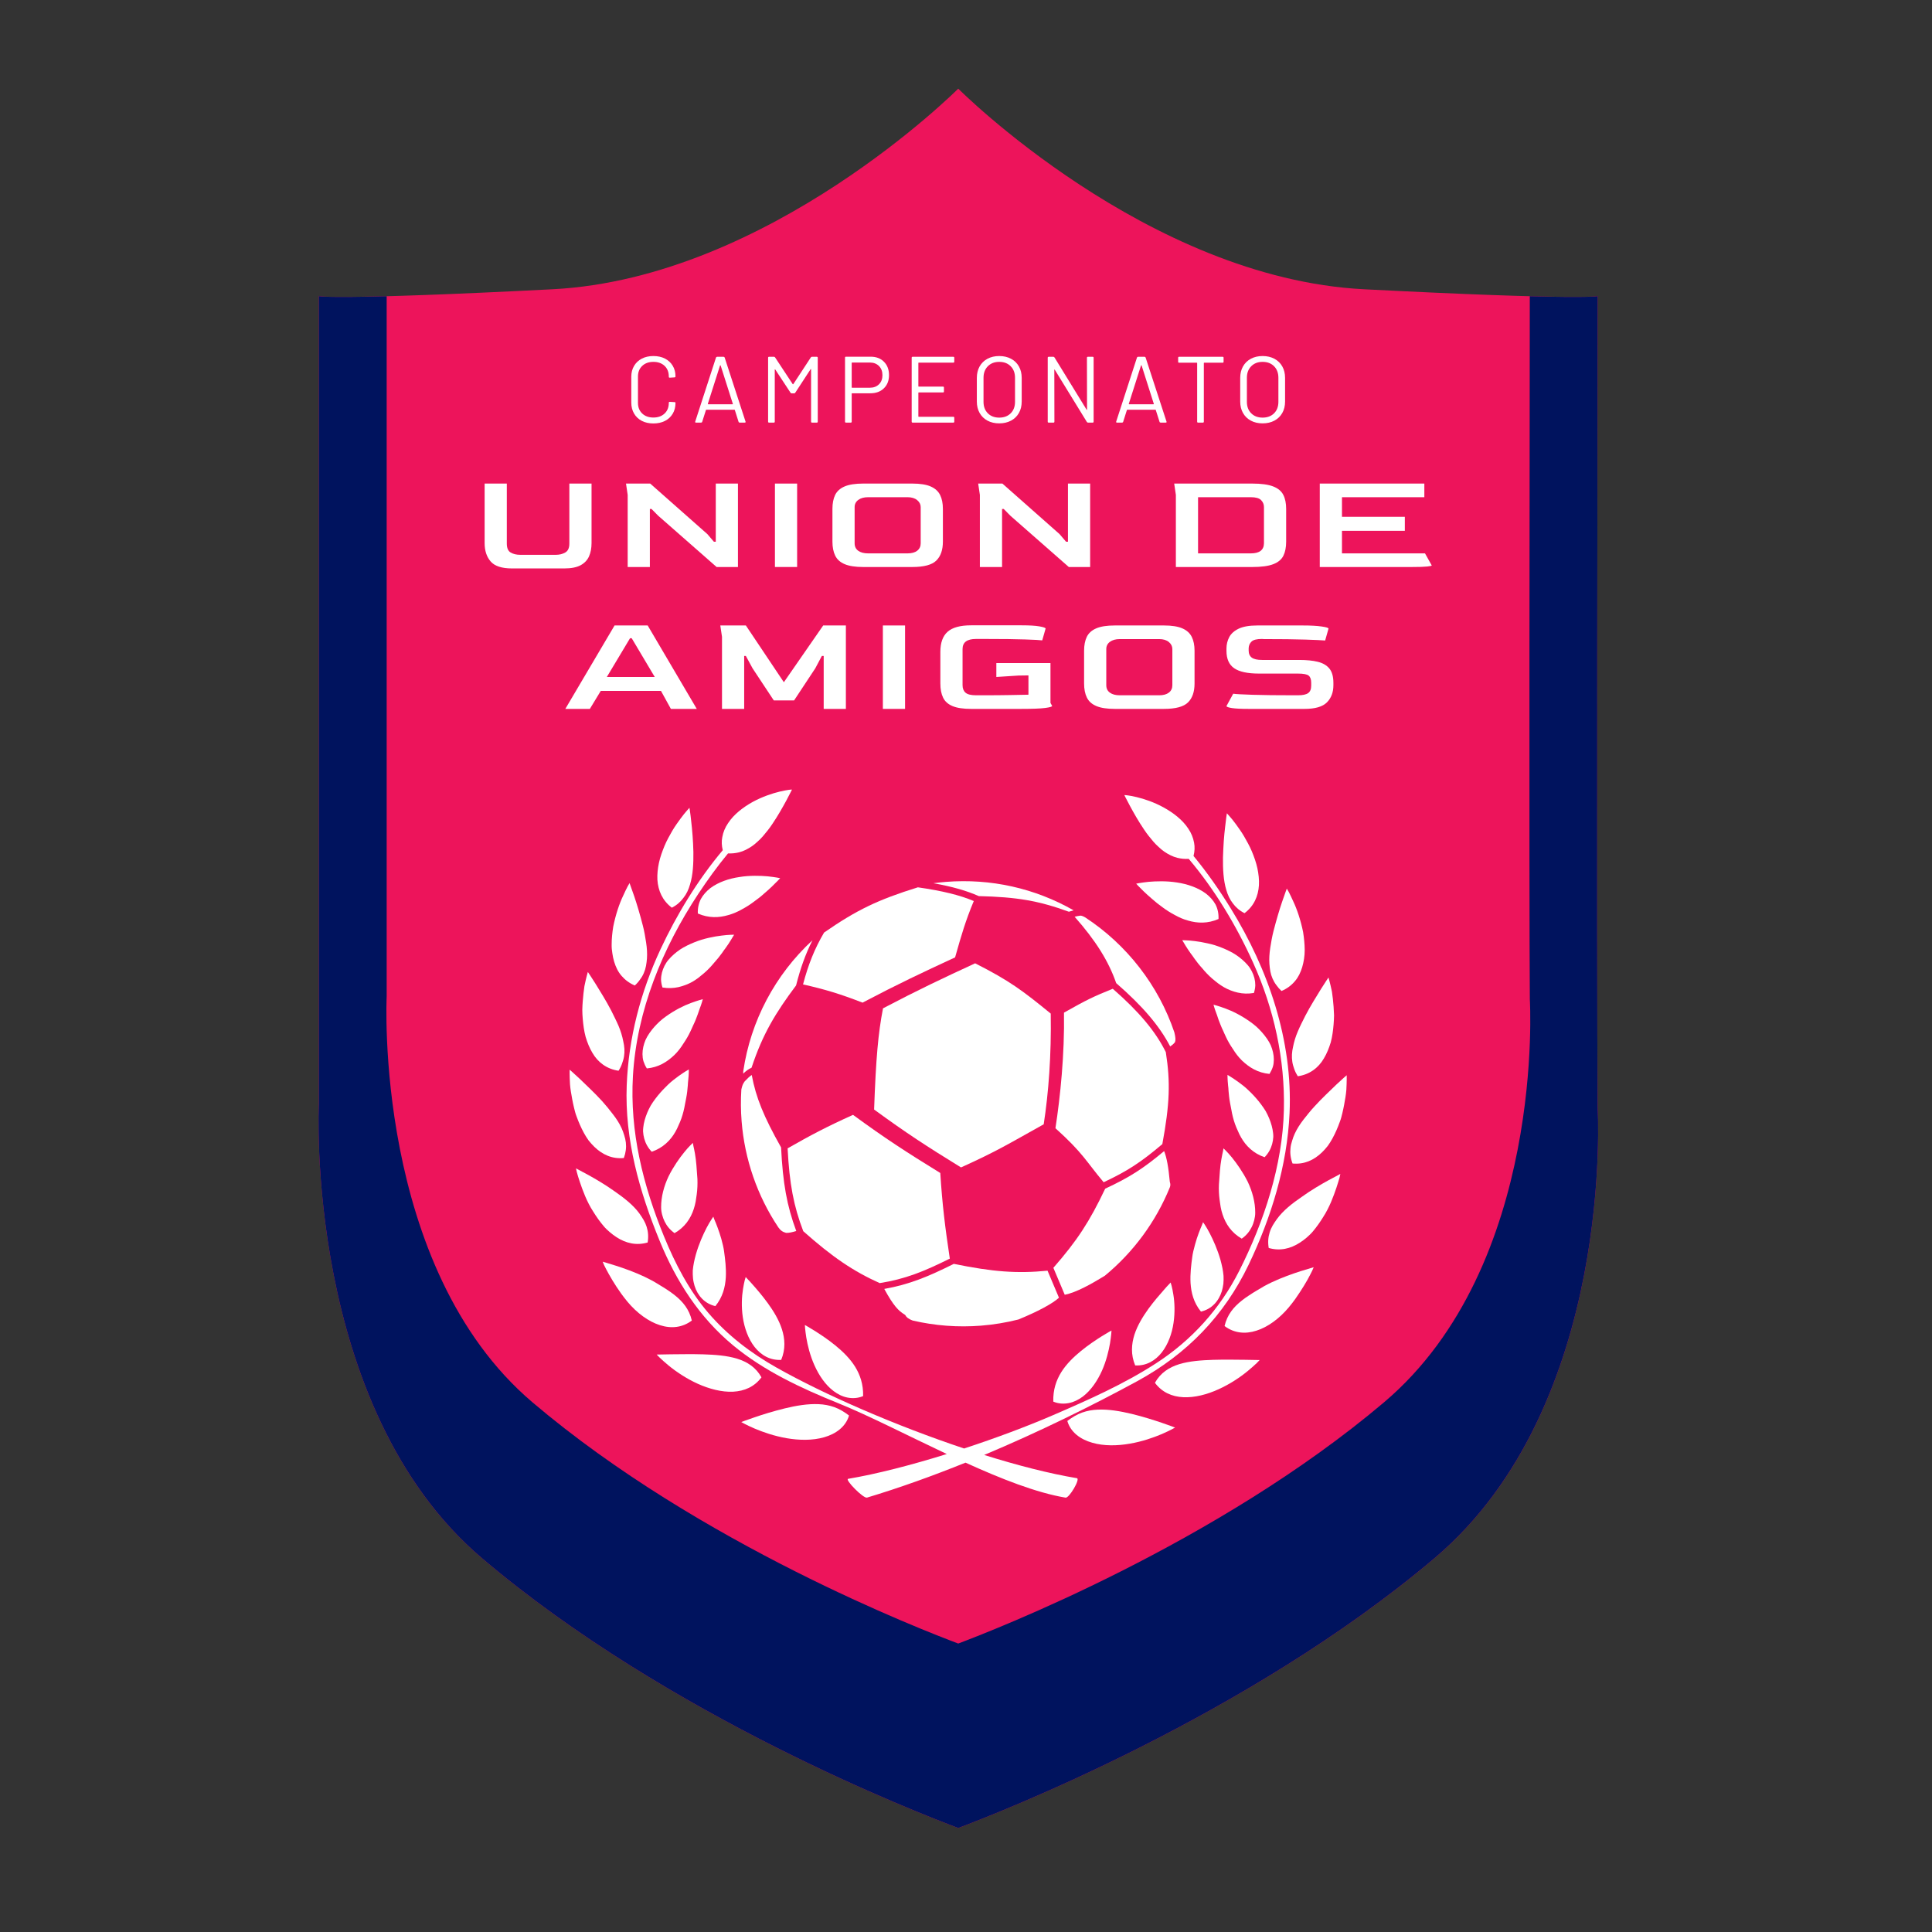 <?xml version="1.0" encoding="UTF-8" standalone="no"?><!DOCTYPE svg PUBLIC "-//W3C//DTD SVG 1.1//EN" "http://www.w3.org/Graphics/SVG/1.1/DTD/svg11.dtd"><svg width="100%" height="100%" viewBox="0 0 105 105" version="1.1" xmlns="http://www.w3.org/2000/svg" xmlns:xlink="http://www.w3.org/1999/xlink" xml:space="preserve" xmlns:serif="http://www.serif.com/" style="fill-rule:evenodd;clip-rule:evenodd;stroke-linejoin:round;stroke-miterlimit:2;"><rect x="0" y="0" width="105" height="105" fill="#333333" stroke="none"/><rect id="favicon" x="-0" y="0" width="104.167" height="104.167" style="fill:none;"/><g><path d="M17.328,16.096l0,43.908c0,0 -0.821,16.456 8.869,24.683c10.167,8.633 23.771,13.866 25.881,14.662c2.111,-0.796 15.698,-6.048 25.882,-14.662c9.858,-8.339 8.868,-24.514 8.868,-24.514c-0.056,-7.083 -0,-44.077 -0,-44.077c-0,0 -0.913,0.228 -12.699,-0.375c-11.787,-0.604 -22.051,-10.903 -22.051,-10.903c-0,-0 -10.266,10.299 -22.051,10.903c-11.787,0.603 -12.699,0.375 -12.699,0.375Z" style="fill:#ed145b;fill-rule:nonzero;"/><path d="M83.141,16.1c-0.008,5.992 -0.043,32.592 0.002,38.202c-0,0 0.885,14.459 -7.928,21.914c-9.103,7.701 -21.25,12.395 -23.137,13.107c-1.886,-0.712 -14.046,-5.39 -23.136,-13.107c-8.661,-7.354 -7.927,-22.065 -7.927,-22.065l-0,-38.051c-3.317,0.089 -3.687,-0.004 -3.687,-0.004l0,43.908c0,0 -0.821,16.456 8.869,24.683c10.167,8.633 23.771,13.866 25.881,14.662c2.111,-0.796 15.698,-6.048 25.882,-14.662c9.858,-8.339 8.868,-24.514 8.868,-24.514c-0.056,-7.083 -0,-44.077 -0,-44.077c-0,0 -0.371,0.093 -3.687,0.004Zm-31.063,-11.282l-0,-0c-0,-0 -0.095,0.094 -0.276,0.266c0.175,-0.166 0.27,-0.26 0.276,-0.266Z" style="fill:#00135e;fill-rule:nonzero;"/><g><path d="M46.143,76.93c-0.278,-0.211 -0.534,-0.36 -0.806,-0.458c-0.273,-0.095 -0.551,-0.147 -0.848,-0.159c-0.589,-0.027 -1.231,0.082 -1.845,0.232c-0.615,0.15 -1.2,0.333 -1.638,0.484c-0.434,0.146 -0.72,0.257 -0.72,0.257c0,-0 0.279,0.162 0.725,0.353c0.447,0.19 1.066,0.408 1.742,0.524c0.668,0.116 1.401,0.132 2.038,-0.051c0.633,-0.181 1.174,-0.569 1.352,-1.182" style="fill:#fff;fill-rule:nonzero;"/><path d="M44.264,74.201c0.239,0.537 0.587,1.062 1.044,1.404c0.227,0.17 0.481,0.298 0.754,0.35c0.272,0.053 0.563,0.039 0.847,-0.081c0.013,-0.642 -0.162,-1.151 -0.436,-1.596c-0.277,-0.444 -0.669,-0.827 -1.073,-1.156c-0.405,-0.33 -0.821,-0.604 -1.132,-0.8c-0.313,-0.196 -0.525,-0.311 -0.525,-0.311c0,0 0.001,0.07 0.014,0.19c0.011,0.121 0.032,0.293 0.065,0.5c0.069,0.41 0.201,0.964 0.442,1.5" style="fill:#fff;fill-rule:nonzero;"/><path d="M39.84,75.636c0.616,-0.031 1.161,-0.265 1.544,-0.781c-0.305,-0.546 -0.77,-0.841 -1.326,-1.014c-0.556,-0.17 -1.203,-0.216 -1.84,-0.236c-0.634,-0.019 -1.266,-0.004 -1.739,-0.002c-0.486,0.008 -0.79,0.014 -0.79,0.014c-0,-0 0.059,0.065 0.169,0.172c0.11,0.102 0.27,0.253 0.468,0.415c0.401,0.331 0.967,0.716 1.592,0.999c0.625,0.282 1.307,0.462 1.922,0.433" style="fill:#fff;fill-rule:nonzero;"/><path d="M41.011,73.205c0.35,0.444 0.838,0.735 1.445,0.702c0.246,-0.59 0.204,-1.156 0.037,-1.673c-0.166,-0.517 -0.463,-0.992 -0.762,-1.405c-0.301,-0.414 -0.606,-0.767 -0.832,-1.021c-0.109,-0.126 -0.204,-0.228 -0.272,-0.296c-0.062,-0.071 -0.1,-0.108 -0.1,-0.108c0,0 -0.021,0.064 -0.052,0.176c-0.029,0.115 -0.063,0.278 -0.095,0.479c-0.066,0.404 -0.095,0.955 -0.009,1.535c0.085,0.575 0.291,1.166 0.64,1.611" style="fill:#fff;fill-rule:nonzero;"/><path d="M33.473,68.789c-0.437,-0.137 -0.719,-0.218 -0.719,-0.218c-0,0 0.027,0.073 0.081,0.195c0.059,0.119 0.147,0.29 0.26,0.491c0.113,0.201 0.249,0.431 0.41,0.676c0.08,0.122 0.165,0.247 0.255,0.372l0.072,0.096l0.088,0.118c0.062,0.077 0.125,0.156 0.186,0.233c0.509,0.609 1.139,1.073 1.759,1.268c0.619,0.199 1.221,0.134 1.734,-0.251c-0.143,-0.616 -0.49,-1.034 -0.957,-1.401c-0.114,-0.092 -0.242,-0.176 -0.369,-0.263c-0.128,-0.087 -0.264,-0.17 -0.403,-0.252c-0.138,-0.088 -0.28,-0.171 -0.426,-0.254c-0.139,-0.075 -0.273,-0.141 -0.413,-0.209c-0.554,-0.26 -1.123,-0.462 -1.558,-0.601" style="fill:#fff;fill-rule:nonzero;"/><path d="M37.748,69.882c0.164,0.531 0.548,0.968 1.13,1.103c0.406,-0.496 0.535,-1.041 0.568,-1.553c0.029,-0.514 -0.037,-0.999 -0.092,-1.409c-0.019,-0.172 -0.088,-0.464 -0.152,-0.692c-0.067,-0.236 -0.139,-0.446 -0.205,-0.623c-0.065,-0.18 -0.128,-0.324 -0.171,-0.425c-0.037,-0.101 -0.059,-0.159 -0.059,-0.159c0,-0 -0.043,0.058 -0.108,0.162c-0.072,0.105 -0.155,0.253 -0.254,0.437c-0.192,0.369 -0.425,0.886 -0.586,1.456c-0.041,0.144 -0.077,0.291 -0.106,0.439c-0.028,0.137 -0.048,0.279 -0.062,0.423c-0.007,0.142 -0,0.284 0.012,0.428c0.014,0.143 0.047,0.278 0.085,0.413" style="fill:#fff;fill-rule:nonzero;"/><path d="M32.804,66.632c0.101,0.124 0.219,0.232 0.339,0.335c0.119,0.1 0.241,0.193 0.369,0.276c0.507,0.325 1.072,0.462 1.686,0.284c0.051,-0.309 0.029,-0.588 -0.052,-0.848c-0.04,-0.129 -0.096,-0.254 -0.165,-0.374c-0.066,-0.121 -0.15,-0.235 -0.228,-0.351c-0.331,-0.459 -0.84,-0.854 -1.353,-1.21c-0.498,-0.355 -1.024,-0.664 -1.424,-0.885c-0.411,-0.221 -0.67,-0.359 -0.67,-0.359c-0,0 0.011,0.079 0.046,0.211c0.035,0.133 0.091,0.319 0.167,0.544c0.153,0.445 0.365,1.044 0.719,1.589c0.17,0.276 0.361,0.547 0.566,0.788" style="fill:#fff;fill-rule:nonzero;"/><path d="M36.124,66.393c0.119,0.241 0.295,0.454 0.537,0.625c0.558,-0.318 0.878,-0.797 1.045,-1.316c0.043,-0.13 0.075,-0.264 0.101,-0.397c0.012,-0.067 0.022,-0.136 0.03,-0.201c0.01,-0.068 0.021,-0.137 0.031,-0.207c0.036,-0.274 0.045,-0.548 0.036,-0.812c-0.036,-0.526 -0.067,-1.02 -0.133,-1.381c-0.03,-0.18 -0.065,-0.327 -0.087,-0.429c-0.017,-0.105 -0.028,-0.161 -0.028,-0.161c-0,-0 -0.052,0.045 -0.137,0.133c-0.089,0.087 -0.2,0.212 -0.33,0.372c-0.261,0.32 -0.587,0.778 -0.85,1.306c-0.251,0.525 -0.411,1.117 -0.408,1.681c-0.002,0.143 0.02,0.278 0.054,0.408c0.033,0.132 0.079,0.259 0.139,0.379" style="fill:#fff;fill-rule:nonzero;"/><path d="M31.735,61.575c0.078,0.141 0.16,0.278 0.254,0.405c0.097,0.123 0.203,0.239 0.311,0.346c0.437,0.424 0.966,0.67 1.604,0.61c0.108,-0.292 0.141,-0.571 0.11,-0.84c-0.016,-0.134 -0.046,-0.267 -0.089,-0.397c-0.041,-0.132 -0.085,-0.262 -0.144,-0.389c-0.118,-0.259 -0.282,-0.511 -0.47,-0.753c-0.097,-0.122 -0.194,-0.244 -0.288,-0.365c-0.099,-0.119 -0.199,-0.237 -0.302,-0.352c-0.418,-0.459 -0.879,-0.879 -1.199,-1.194c-0.329,-0.31 -0.563,-0.51 -0.563,-0.51c0,-0 -0.008,0.318 0.02,0.798c0.017,0.238 0.066,0.516 0.121,0.814c0.027,0.148 0.06,0.301 0.098,0.457c0.037,0.155 0.075,0.313 0.136,0.468c0.112,0.309 0.245,0.616 0.401,0.902" style="fill:#fff;fill-rule:nonzero;"/><path d="M35.421,62.595c0.607,-0.209 1.014,-0.613 1.28,-1.076c0.068,-0.117 0.124,-0.236 0.175,-0.358c0.059,-0.124 0.11,-0.249 0.155,-0.375c0.089,-0.253 0.152,-0.51 0.195,-0.763c0.048,-0.248 0.1,-0.491 0.124,-0.715c0.014,-0.114 0.023,-0.222 0.031,-0.323c0.007,-0.102 0.01,-0.199 0.023,-0.286c0.039,-0.349 0.032,-0.579 0.032,-0.579c0,-0 -0.235,0.131 -0.571,0.372c-0.082,0.06 -0.172,0.128 -0.268,0.204c-0.095,0.075 -0.192,0.158 -0.283,0.245c-0.188,0.178 -0.381,0.382 -0.565,0.606c-0.091,0.112 -0.179,0.23 -0.264,0.352c-0.041,0.061 -0.082,0.124 -0.12,0.188c-0.036,0.061 -0.07,0.127 -0.101,0.191c-0.125,0.259 -0.222,0.53 -0.276,0.804c-0.022,0.135 -0.042,0.272 -0.039,0.406c0.008,0.133 0.028,0.268 0.064,0.394c0.072,0.259 0.202,0.502 0.408,0.713" style="fill:#fff;fill-rule:nonzero;"/><path d="M33.214,54.913c-0.143,-0.272 -0.295,-0.539 -0.445,-0.788c-0.153,-0.25 -0.291,-0.474 -0.407,-0.666c-0.24,-0.384 -0.414,-0.634 -0.414,-0.634c0,-0 -0.091,0.303 -0.186,0.771c-0.035,0.239 -0.069,0.517 -0.091,0.821c-0.012,0.15 -0.021,0.307 -0.024,0.466c-0,0.16 0.01,0.325 0.024,0.492c0.028,0.328 0.071,0.661 0.156,0.974c0.093,0.317 0.216,0.615 0.371,0.874c0.301,0.519 0.788,0.88 1.419,0.969c0.084,-0.129 0.145,-0.257 0.191,-0.389c0.045,-0.13 0.089,-0.262 0.107,-0.393c0.044,-0.266 0.023,-0.541 -0.042,-0.818c-0.052,-0.276 -0.138,-0.556 -0.257,-0.84c-0.12,-0.28 -0.268,-0.564 -0.402,-0.839" style="fill:#fff;fill-rule:nonzero;"/><path d="M36.647,57.341c0.192,-0.187 0.354,-0.398 0.489,-0.617c0.149,-0.218 0.282,-0.442 0.386,-0.668c0.057,-0.112 0.099,-0.223 0.151,-0.331c0.053,-0.108 0.099,-0.214 0.141,-0.317c0.086,-0.205 0.147,-0.397 0.203,-0.56c0.127,-0.325 0.179,-0.545 0.179,-0.545c0,0 -0.259,0.064 -0.647,0.209c-0.395,0.143 -0.872,0.384 -1.345,0.72c-0.115,0.084 -0.238,0.175 -0.342,0.273c-0.106,0.097 -0.208,0.199 -0.303,0.306c-0.187,0.216 -0.359,0.452 -0.473,0.701c-0.106,0.249 -0.168,0.512 -0.168,0.775c0.003,0.133 0.014,0.264 0.055,0.394c0.044,0.131 0.101,0.261 0.182,0.386c0.64,-0.06 1.1,-0.355 1.492,-0.726" style="fill:#fff;fill-rule:nonzero;"/><path d="M34.784,53.235c0.085,-0.11 0.153,-0.228 0.205,-0.35c0.055,-0.124 0.094,-0.252 0.119,-0.385c0.028,-0.133 0.038,-0.271 0.053,-0.408c0.019,-0.279 0,-0.572 -0.047,-0.875c-0.047,-0.303 -0.096,-0.603 -0.175,-0.905c-0.155,-0.604 -0.324,-1.174 -0.472,-1.607c-0.15,-0.433 -0.252,-0.711 -0.252,-0.711c-0,0 -0.042,0.066 -0.106,0.185c-0.064,0.122 -0.15,0.295 -0.246,0.511c-0.205,0.425 -0.406,1.029 -0.534,1.665c-0.053,0.325 -0.087,0.656 -0.087,0.978c-0.004,0.159 0.012,0.322 0.038,0.478c0.022,0.158 0.054,0.308 0.097,0.452c0.088,0.291 0.209,0.548 0.402,0.771c0.189,0.221 0.427,0.399 0.721,0.525c0.113,-0.102 0.208,-0.212 0.284,-0.324" style="fill:#fff;fill-rule:nonzero;"/><path d="M39.815,50.936c0.054,-0.086 0.083,-0.137 0.083,-0.137c0,-0 -0.069,-0 -0.188,0.005c-0.123,0.004 -0.289,0.017 -0.491,0.043c-0.203,0.023 -0.438,0.063 -0.696,0.121c-0.126,0.031 -0.262,0.062 -0.392,0.103c-0.129,0.041 -0.263,0.087 -0.395,0.141c-0.263,0.108 -0.537,0.234 -0.774,0.392c-0.234,0.161 -0.451,0.346 -0.628,0.555c-0.091,0.104 -0.161,0.218 -0.222,0.336c-0.057,0.116 -0.103,0.239 -0.137,0.366c-0.032,0.127 -0.049,0.257 -0.049,0.391c0.007,0.137 0.033,0.275 0.078,0.416c0.314,0.054 0.606,0.038 0.874,-0.021c0.264,-0.062 0.524,-0.161 0.753,-0.29c0.115,-0.068 0.223,-0.139 0.328,-0.218c0.053,-0.039 0.102,-0.081 0.151,-0.124c0.052,-0.039 0.103,-0.082 0.153,-0.125c0.2,-0.171 0.377,-0.36 0.535,-0.55c0.168,-0.187 0.322,-0.375 0.45,-0.556c0.032,-0.045 0.062,-0.089 0.092,-0.134c0.033,-0.042 0.061,-0.086 0.093,-0.125c0.06,-0.082 0.114,-0.161 0.162,-0.233c0.096,-0.146 0.169,-0.271 0.22,-0.356" style="fill:#fff;fill-rule:nonzero;"/><path d="M36.513,49.331c0.273,-0.138 0.475,-0.321 0.631,-0.535c0.166,-0.207 0.279,-0.453 0.356,-0.723c0.165,-0.53 0.191,-1.162 0.184,-1.771c-0.002,-0.154 -0.009,-0.309 -0.017,-0.458c-0.006,-0.147 -0.015,-0.293 -0.027,-0.433c-0.02,-0.283 -0.048,-0.544 -0.074,-0.771c-0.045,-0.444 -0.095,-0.738 -0.095,-0.738c0,0 -0.051,0.058 -0.14,0.155c-0.087,0.102 -0.211,0.246 -0.346,0.434c-0.136,0.188 -0.297,0.405 -0.446,0.658c-0.145,0.253 -0.3,0.526 -0.424,0.823c-0.122,0.297 -0.234,0.603 -0.302,0.916c-0.067,0.313 -0.099,0.625 -0.085,0.922c0.039,0.601 0.276,1.136 0.785,1.521" style="fill:#fff;fill-rule:nonzero;"/><path d="M40.968,49.009c0.206,-0.149 0.402,-0.3 0.568,-0.453c0.172,-0.147 0.329,-0.286 0.453,-0.411c0.124,-0.125 0.232,-0.226 0.303,-0.302c0.071,-0.071 0.109,-0.116 0.109,-0.116c0,0 -0.265,-0.058 -0.678,-0.1c-0.206,-0.02 -0.444,-0.031 -0.707,-0.029c-0.262,0.002 -0.546,0.019 -0.827,0.066c-0.569,0.082 -1.142,0.276 -1.581,0.601c-0.213,0.168 -0.392,0.365 -0.517,0.593c-0.118,0.231 -0.179,0.498 -0.165,0.79c0.59,0.257 1.147,0.234 1.655,0.085c0.26,-0.072 0.504,-0.178 0.731,-0.307c0.232,-0.123 0.456,-0.265 0.656,-0.417" style="fill:#fff;fill-rule:nonzero;"/><path d="M39.835,73.111c1.676,1.391 3.721,2.344 5.727,3.152c1.643,0.665 3.749,1.749 5.894,2.76c-1.928,0.601 -3.831,1.091 -5.361,1.348c-0.2,0.031 0.829,1.081 1.024,1.021c1.775,-0.534 3.577,-1.183 5.354,-1.9c1.942,0.883 3.859,1.638 5.438,1.902c0.198,0.034 0.815,-1.023 0.617,-1.057c-1.495,-0.25 -3.232,-0.696 -5.041,-1.263c2.978,-1.25 5.847,-2.665 8.328,-4.015c2.691,-1.468 4.713,-3.55 6.042,-6.317c1.232,-2.564 2.099,-5.397 2.228,-8.244c0.176,-3.942 -1.147,-7.81 -3.201,-11.134c-0.6,-0.972 -1.274,-1.942 -2.018,-2.844c0.064,-0.251 0.074,-0.494 0.03,-0.721c-0.05,-0.273 -0.156,-0.533 -0.318,-0.769c-0.312,-0.476 -0.818,-0.861 -1.337,-1.147c-0.52,-0.287 -1.061,-0.466 -1.467,-0.562c-0.204,-0.05 -0.372,-0.079 -0.488,-0.094c-0.058,-0.007 -0.104,-0.012 -0.134,-0.014c-0.027,-0.003 -0.043,-0.003 -0.043,-0.003c0,-0 0.005,0.015 0.016,0.041c0.015,0.028 0.033,0.069 0.06,0.119c0.053,0.105 0.129,0.253 0.226,0.431c0.193,0.358 0.455,0.825 0.766,1.283c0.153,0.231 0.328,0.45 0.508,0.659c0.089,0.103 0.187,0.201 0.287,0.29c0.098,0.092 0.198,0.178 0.307,0.253c0.218,0.147 0.447,0.269 0.705,0.334c0.194,0.048 0.4,0.071 0.621,0.057c1.431,1.692 2.604,3.659 3.495,5.632c1.136,2.514 1.741,5.253 1.676,8.014c-0.069,3.008 -1.074,6.064 -2.422,8.736c-1.052,2.081 -2.581,3.776 -4.537,5.042c-1.749,1.131 -3.667,1.979 -5.574,2.805c-1.43,0.618 -3.126,1.252 -4.846,1.817c-3.684,-1.231 -7.533,-2.895 -10.202,-4.402c-1.395,-0.787 -2.656,-1.751 -3.701,-2.969c-1.044,-1.218 -1.796,-2.662 -2.4,-4.139c-1.146,-2.799 -1.873,-5.698 -1.695,-8.74c0.207,-3.546 1.601,-6.937 3.543,-9.88c0.498,-0.753 1.038,-1.505 1.625,-2.212c0.211,0.01 0.41,-0.012 0.6,-0.059c0.257,-0.065 0.484,-0.187 0.704,-0.335c0.106,-0.076 0.21,-0.159 0.307,-0.252c0.101,-0.089 0.197,-0.187 0.287,-0.29c0.182,-0.21 0.353,-0.428 0.508,-0.659c0.31,-0.458 0.573,-0.929 0.765,-1.283c0.095,-0.178 0.174,-0.328 0.225,-0.434c0.027,-0.051 0.047,-0.091 0.061,-0.118c0.01,-0.026 0.016,-0.039 0.016,-0.039l-0.042,-0c-0.031,0.002 -0.076,0.008 -0.134,0.015c-0.117,0.018 -0.287,0.047 -0.487,0.095c-0.405,0.097 -0.947,0.277 -1.469,0.561c-0.518,0.288 -1.023,0.672 -1.335,1.149c-0.162,0.236 -0.271,0.495 -0.318,0.766c-0.046,0.225 -0.036,0.465 0.026,0.709c-1.371,1.63 -2.503,3.503 -3.382,5.381c-1.084,2.321 -1.739,4.833 -1.838,7.397c-0.113,2.945 0.688,5.768 1.796,8.468c0.888,2.174 2.159,4.149 3.978,5.658" style="fill:#fff;fill-rule:nonzero;"/><path d="M61.399,78.461c0.673,-0.114 1.292,-0.332 1.741,-0.522c0.444,-0.193 0.723,-0.353 0.723,-0.353c-0,-0 -0.284,-0.113 -0.72,-0.259c-0.437,-0.149 -1.021,-0.334 -1.637,-0.485c-0.615,-0.147 -1.257,-0.259 -1.846,-0.231c-0.296,0.012 -0.576,0.063 -0.848,0.159c-0.273,0.098 -0.527,0.247 -0.805,0.456c0.178,0.617 0.718,1.005 1.352,1.183c0.637,0.186 1.368,0.17 2.04,0.052" style="fill:#fff;fill-rule:nonzero;"/><path d="M58.09,76.253c0.272,-0.052 0.523,-0.18 0.753,-0.348c0.455,-0.344 0.803,-0.869 1.044,-1.405c0.24,-0.537 0.369,-1.089 0.441,-1.502c0.033,-0.206 0.053,-0.378 0.065,-0.498c0.011,-0.118 0.015,-0.189 0.015,-0.189c-0,0 -0.213,0.114 -0.525,0.309c-0.313,0.197 -0.727,0.47 -1.133,0.802c-0.403,0.328 -0.797,0.712 -1.074,1.154c-0.274,0.446 -0.449,0.954 -0.432,1.598c0.28,0.12 0.573,0.133 0.846,0.079" style="fill:#fff;fill-rule:nonzero;"/><path d="M65.932,73.904c-0.637,0.021 -1.287,0.066 -1.841,0.235c-0.555,0.173 -1.02,0.47 -1.323,1.014c0.38,0.514 0.926,0.754 1.542,0.782c0.616,0.031 1.298,-0.149 1.921,-0.434c0.626,-0.283 1.191,-0.666 1.591,-0.998c0.2,-0.162 0.36,-0.313 0.471,-0.415c0.109,-0.108 0.167,-0.172 0.167,-0.172c-0,0 -0.304,-0.004 -0.788,-0.014c-0.475,-0.003 -1.105,-0.017 -1.74,0.002" style="fill:#fff;fill-rule:nonzero;"/><path d="M61.695,74.208c0.604,0.032 1.094,-0.261 1.444,-0.704c0.347,-0.444 0.558,-1.035 0.64,-1.611c0.086,-0.579 0.058,-1.132 -0.01,-1.535c-0.03,-0.2 -0.066,-0.363 -0.096,-0.479c-0.03,-0.114 -0.052,-0.176 -0.052,-0.176c-0,-0 -0.037,0.037 -0.1,0.107c-0.068,0.069 -0.162,0.17 -0.27,0.299c-0.225,0.253 -0.53,0.604 -0.833,1.017c-0.298,0.415 -0.594,0.889 -0.763,1.406c-0.164,0.521 -0.208,1.084 0.04,1.676" style="fill:#fff;fill-rule:nonzero;"/><path d="M70.044,71.05c0.064,-0.077 0.126,-0.154 0.187,-0.233l0.088,-0.118l0.071,-0.095c0.09,-0.126 0.174,-0.251 0.253,-0.373c0.161,-0.241 0.298,-0.474 0.413,-0.674c0.111,-0.203 0.198,-0.372 0.257,-0.492c0.056,-0.121 0.082,-0.194 0.082,-0.194c0,-0 -0.281,0.083 -0.72,0.218c-0.432,0.139 -1.002,0.34 -1.555,0.599c-0.141,0.067 -0.278,0.136 -0.414,0.211c-0.146,0.083 -0.289,0.166 -0.425,0.251c-0.139,0.085 -0.276,0.166 -0.404,0.255c-0.128,0.085 -0.256,0.17 -0.369,0.263c-0.467,0.365 -0.813,0.783 -0.956,1.4c0.512,0.383 1.115,0.451 1.734,0.25c0.617,-0.193 1.249,-0.659 1.758,-1.268" style="fill:#fff;fill-rule:nonzero;"/><path d="M66.332,68.479c-0.162,-0.572 -0.396,-1.088 -0.588,-1.457c-0.098,-0.186 -0.183,-0.333 -0.252,-0.437c-0.068,-0.104 -0.108,-0.162 -0.108,-0.162c-0,0 -0.023,0.058 -0.06,0.158c-0.044,0.101 -0.105,0.246 -0.172,0.425c-0.066,0.178 -0.139,0.389 -0.202,0.623c-0.065,0.228 -0.136,0.521 -0.154,0.694c-0.055,0.406 -0.12,0.894 -0.092,1.408c0.033,0.512 0.161,1.057 0.565,1.552c0.585,-0.135 0.966,-0.57 1.133,-1.103c0.038,-0.134 0.071,-0.271 0.086,-0.412c0.012,-0.143 0.016,-0.286 0.008,-0.429c-0.012,-0.143 -0.033,-0.284 -0.06,-0.423c-0.03,-0.147 -0.065,-0.294 -0.104,-0.437" style="fill:#fff;fill-rule:nonzero;"/><path d="M72.799,64.011c0.032,-0.133 0.045,-0.21 0.045,-0.21c0,-0 -0.259,0.137 -0.669,0.358c-0.401,0.221 -0.926,0.527 -1.423,0.886c-0.516,0.35 -1.024,0.75 -1.354,1.208c-0.08,0.116 -0.163,0.23 -0.231,0.35c-0.068,0.12 -0.124,0.245 -0.163,0.375c-0.082,0.259 -0.104,0.54 -0.052,0.846c0.612,0.179 1.179,0.042 1.686,-0.284c0.128,-0.08 0.25,-0.174 0.371,-0.275c0.117,-0.102 0.236,-0.211 0.338,-0.332c0.206,-0.244 0.396,-0.514 0.565,-0.789c0.354,-0.546 0.566,-1.146 0.719,-1.591c0.074,-0.223 0.131,-0.412 0.168,-0.542" style="fill:#fff;fill-rule:nonzero;"/><path d="M67.486,67.318c0.244,-0.17 0.421,-0.385 0.54,-0.628c0.061,-0.12 0.104,-0.246 0.139,-0.377c0.032,-0.131 0.056,-0.265 0.054,-0.407c0.004,-0.563 -0.158,-1.156 -0.408,-1.682c-0.266,-0.53 -0.591,-0.985 -0.849,-1.306c-0.132,-0.159 -0.242,-0.284 -0.33,-0.371c-0.085,-0.087 -0.137,-0.136 -0.137,-0.136c-0,0 -0.012,0.059 -0.029,0.161c-0.023,0.103 -0.057,0.251 -0.087,0.432c-0.068,0.36 -0.098,0.853 -0.133,1.379c-0.011,0.264 0,0.538 0.036,0.813c0.01,0.069 0.02,0.138 0.029,0.207c0.009,0.066 0.02,0.133 0.031,0.201c0.025,0.135 0.058,0.268 0.101,0.396c0.169,0.519 0.486,0.999 1.043,1.318" style="fill:#fff;fill-rule:nonzero;"/><path d="M71.432,60.14c-0.106,0.113 -0.206,0.231 -0.304,0.351c-0.095,0.12 -0.193,0.242 -0.291,0.364c-0.187,0.244 -0.35,0.496 -0.468,0.753c-0.061,0.126 -0.105,0.259 -0.144,0.389c-0.045,0.132 -0.076,0.264 -0.089,0.399c-0.03,0.269 -0,0.546 0.111,0.838c0.634,0.06 1.165,-0.184 1.603,-0.609c0.108,-0.106 0.213,-0.222 0.311,-0.348c0.094,-0.126 0.174,-0.261 0.254,-0.404c0.156,-0.284 0.289,-0.591 0.4,-0.902c0.061,-0.155 0.1,-0.312 0.138,-0.47c0.037,-0.154 0.069,-0.307 0.097,-0.456c0.055,-0.296 0.103,-0.573 0.121,-0.813c0.028,-0.478 0.019,-0.795 0.019,-0.795c0,0 -0.234,0.197 -0.563,0.509c-0.318,0.313 -0.78,0.734 -1.195,1.194" style="fill:#fff;fill-rule:nonzero;"/><path d="M69.137,62.182c0.035,-0.128 0.057,-0.261 0.064,-0.394c0.003,-0.136 -0.016,-0.271 -0.041,-0.408c-0.052,-0.272 -0.149,-0.545 -0.275,-0.804c-0.031,-0.064 -0.066,-0.128 -0.099,-0.191c-0.038,-0.064 -0.079,-0.126 -0.121,-0.186c-0.083,-0.122 -0.174,-0.242 -0.264,-0.354c-0.183,-0.224 -0.376,-0.428 -0.565,-0.604c-0.09,-0.089 -0.188,-0.172 -0.284,-0.247c-0.094,-0.074 -0.185,-0.142 -0.267,-0.202c-0.338,-0.241 -0.573,-0.374 -0.573,-0.374c-0,-0 -0.004,0.231 0.032,0.581c0.016,0.087 0.018,0.184 0.024,0.284c0.008,0.103 0.018,0.209 0.032,0.323c0.025,0.224 0.076,0.467 0.124,0.717c0.043,0.251 0.105,0.509 0.195,0.763c0.045,0.124 0.096,0.25 0.155,0.373c0.051,0.124 0.108,0.243 0.176,0.358c0.265,0.465 0.67,0.867 1.277,1.076c0.208,-0.213 0.339,-0.454 0.41,-0.711" style="fill:#fff;fill-rule:nonzero;"/><path d="M70.275,56.892c-0.065,0.278 -0.082,0.549 -0.04,0.815c0.018,0.134 0.06,0.264 0.106,0.396c0.045,0.13 0.109,0.26 0.191,0.389c0.632,-0.091 1.12,-0.45 1.42,-0.972c0.156,-0.258 0.276,-0.556 0.372,-0.871c0.084,-0.315 0.127,-0.646 0.154,-0.976c0.013,-0.165 0.023,-0.331 0.025,-0.493c-0.005,-0.159 -0.014,-0.315 -0.025,-0.465c-0.022,-0.302 -0.055,-0.583 -0.09,-0.82c-0.097,-0.468 -0.187,-0.77 -0.187,-0.77c0,0 -0.172,0.248 -0.413,0.634c-0.118,0.19 -0.256,0.416 -0.407,0.666c-0.15,0.249 -0.302,0.514 -0.444,0.788c-0.135,0.272 -0.284,0.557 -0.401,0.838c-0.122,0.283 -0.207,0.563 -0.261,0.841" style="fill:#fff;fill-rule:nonzero;"/><path d="M69.064,56.811c-0.113,-0.249 -0.285,-0.484 -0.474,-0.701c-0.095,-0.108 -0.197,-0.21 -0.301,-0.307c-0.106,-0.098 -0.228,-0.186 -0.343,-0.271c-0.474,-0.336 -0.949,-0.577 -1.347,-0.721c-0.384,-0.144 -0.648,-0.208 -0.648,-0.208c0,0 0.056,0.22 0.182,0.541c0.054,0.166 0.117,0.359 0.204,0.562c0.04,0.103 0.088,0.209 0.14,0.317c0.051,0.108 0.094,0.222 0.151,0.333c0.103,0.224 0.236,0.45 0.387,0.668c0.134,0.219 0.296,0.429 0.487,0.617c0.393,0.371 0.853,0.664 1.493,0.724c0.077,-0.125 0.138,-0.253 0.181,-0.384c0.043,-0.132 0.051,-0.263 0.055,-0.393c0,-0.264 -0.062,-0.527 -0.167,-0.777" style="fill:#fff;fill-rule:nonzero;"/><path d="M69.935,48.294c0,0 -0.104,0.276 -0.253,0.711c-0.149,0.433 -0.316,1.001 -0.472,1.606c-0.077,0.302 -0.127,0.602 -0.175,0.905c-0.045,0.303 -0.067,0.598 -0.045,0.874c0.014,0.138 0.024,0.277 0.051,0.409c0.027,0.134 0.065,0.262 0.119,0.384c0.053,0.122 0.12,0.24 0.204,0.351c0.078,0.113 0.173,0.221 0.283,0.324c0.297,-0.125 0.535,-0.304 0.723,-0.526c0.193,-0.221 0.313,-0.479 0.402,-0.769c0.044,-0.145 0.076,-0.296 0.1,-0.452c0.022,-0.157 0.038,-0.319 0.036,-0.478c-0.002,-0.322 -0.036,-0.655 -0.087,-0.978c-0.128,-0.637 -0.333,-1.244 -0.534,-1.665c-0.096,-0.215 -0.183,-0.391 -0.245,-0.513c-0.066,-0.118 -0.107,-0.183 -0.107,-0.183" style="fill:#fff;fill-rule:nonzero;"/><path d="M68.036,52.793c-0.06,-0.118 -0.13,-0.232 -0.22,-0.335c-0.179,-0.208 -0.394,-0.395 -0.63,-0.554c-0.236,-0.16 -0.509,-0.286 -0.771,-0.393c-0.133,-0.053 -0.267,-0.101 -0.395,-0.142c-0.131,-0.041 -0.267,-0.074 -0.395,-0.101c-0.255,-0.06 -0.492,-0.097 -0.694,-0.122c-0.203,-0.025 -0.369,-0.039 -0.49,-0.042c-0.123,-0.006 -0.189,-0.006 -0.189,-0.006c0,0 0.028,0.05 0.083,0.135c0.052,0.088 0.122,0.211 0.221,0.357c0.047,0.074 0.1,0.151 0.16,0.233c0.031,0.041 0.062,0.082 0.095,0.125c0.028,0.045 0.06,0.089 0.092,0.134c0.128,0.181 0.278,0.371 0.448,0.556c0.156,0.193 0.336,0.379 0.534,0.551c0.051,0.044 0.105,0.085 0.153,0.126c0.051,0.043 0.1,0.082 0.152,0.121c0.104,0.079 0.214,0.151 0.329,0.217c0.227,0.131 0.489,0.234 0.755,0.293c0.266,0.06 0.557,0.073 0.873,0.02c0.044,-0.14 0.071,-0.279 0.076,-0.416c0,-0.134 -0.016,-0.264 -0.048,-0.391c-0.032,-0.127 -0.08,-0.248 -0.139,-0.366" style="fill:#fff;fill-rule:nonzero;"/><path d="M67.637,49.629c0.51,-0.385 0.746,-0.92 0.783,-1.52c0.016,-0.297 -0.018,-0.61 -0.084,-0.923c-0.068,-0.312 -0.177,-0.617 -0.301,-0.916c-0.125,-0.295 -0.279,-0.57 -0.426,-0.823c-0.147,-0.252 -0.31,-0.47 -0.443,-0.657c-0.135,-0.188 -0.26,-0.333 -0.349,-0.435c-0.087,-0.099 -0.139,-0.155 -0.139,-0.155c0,0 -0.048,0.298 -0.095,0.74c-0.026,0.225 -0.054,0.488 -0.074,0.769c-0.011,0.14 -0.02,0.286 -0.025,0.434c-0.008,0.15 -0.016,0.303 -0.018,0.457c-0.008,0.609 0.02,1.241 0.182,1.773c0.078,0.268 0.191,0.512 0.355,0.723c0.157,0.214 0.361,0.395 0.634,0.533" style="fill:#fff;fill-rule:nonzero;"/><path d="M65.541,48.565c-0.437,-0.325 -1.01,-0.521 -1.581,-0.605c-0.28,-0.044 -0.564,-0.062 -0.827,-0.064c-0.261,0 -0.5,0.011 -0.706,0.029c-0.414,0.044 -0.678,0.1 -0.678,0.1c0,0 0.037,0.045 0.108,0.118c0.071,0.074 0.18,0.175 0.302,0.302c0.126,0.125 0.284,0.262 0.455,0.411c0.166,0.151 0.361,0.304 0.566,0.452c0.202,0.151 0.425,0.293 0.659,0.416c0.228,0.129 0.471,0.237 0.73,0.307c0.507,0.149 1.063,0.173 1.654,-0.085c0.014,-0.292 -0.044,-0.557 -0.162,-0.79c-0.127,-0.228 -0.306,-0.425 -0.52,-0.591" style="fill:#fff;fill-rule:nonzero;"/></g><g id="football"><path d="M51.951,51.879l-0.044,0.153c-1.815,0.84 -3.055,1.422 -5.03,2.459c-1.211,-0.469 -2.003,-0.713 -3.234,-0.99c0.29,-1.102 0.637,-1.956 1.144,-2.819c1.767,-1.225 2.922,-1.782 5.098,-2.458c1.321,0.189 2.27,0.421 3.038,0.745c-0.458,1.101 -0.676,1.868 -0.972,2.91Z" style="fill:#fff;fill-rule:nonzero;"/><path d="M51.62,68.403c-1.419,0.706 -2.423,1.111 -3.81,1.331c-1.439,-0.646 -2.573,-1.417 -4.154,-2.821c-0.525,-1.375 -0.751,-2.569 -0.851,-4.503c1.264,-0.72 2.11,-1.169 3.555,-1.82c1.759,1.287 2.862,2.001 4.742,3.159c0.112,1.747 0.259,2.92 0.518,4.654Z" style="fill:#fff;fill-rule:nonzero;"/><path d="M56.723,61.103c-1.91,1.064 -2.531,1.457 -4.494,2.344c-1.872,-1.153 -2.97,-1.864 -4.723,-3.147c0.099,-2.772 0.219,-4.138 0.484,-5.499c1.964,-1.031 3.2,-1.611 5.006,-2.447c1.88,0.952 2.583,1.487 4.109,2.732c0.038,2.252 -0.118,4.317 -0.382,6.017Z" style="fill:#fff;fill-rule:nonzero;"/><path d="M63.171,62.179c-1.166,0.99 -1.908,1.473 -3.19,2.073c-0.97,-1.152 -1.097,-1.561 -2.62,-2.936c0.265,-1.711 0.501,-4.023 0.464,-6.281c1.251,-0.707 1.605,-0.874 2.652,-1.298c1.433,1.251 2.325,2.318 2.883,3.445c0.256,1.641 0.212,2.822 -0.189,4.997Z" style="fill:#fff;fill-rule:nonzero;"/><path d="M43.265,53.556c-1.096,1.466 -1.812,2.625 -2.42,4.472c-0.17,0.077 -0.301,0.174 -0.453,0.321c-0.001,-0.035 -0.001,-0.079 0.003,-0.132c0.401,-2.732 1.73,-5.239 3.761,-7.116c-0.373,0.738 -0.651,1.507 -0.891,2.455Z" style="fill:#fff;fill-rule:nonzero;"/><path d="M43.275,66.903c-0.22,0.065 -0.42,0.113 -0.554,0.1c-0.184,-0.047 -0.304,-0.132 -0.422,-0.301c-1.142,-1.71 -1.832,-3.704 -1.994,-5.766c-0.046,-0.576 -0.05,-1.157 -0.014,-1.727c0.045,-0.209 0.089,-0.316 0.186,-0.445c0.163,-0.172 0.271,-0.271 0.378,-0.341c0.228,1.225 0.651,2.26 1.595,3.937c0.096,1.951 0.316,3.171 0.825,4.543Z" style="fill:#fff;fill-rule:nonzero;"/><path d="M55.346,71.712c-0.662,0.168 -1.346,0.28 -2.034,0.335c-1.252,0.098 -2.5,0.004 -3.71,-0.279c-0.266,-0.101 -0.35,-0.203 -0.376,-0.256c-0.015,-0.03 -0.038,-0.055 -0.067,-0.072c-0.332,-0.2 -0.603,-0.48 -1.101,-1.39c1.349,-0.237 2.393,-0.669 3.779,-1.362c2.134,0.437 3.447,0.534 5.094,0.371l0.621,1.468c-0.332,0.313 -1.156,0.757 -2.206,1.185Z" style="fill:#fff;fill-rule:nonzero;"/><path d="M63.576,64.224c0.002,0.016 0.005,0.031 0.011,0.046c0.019,0.061 0.033,0.154 -0.01,0.261c-0.756,1.862 -1.978,3.523 -3.534,4.804c-0.724,0.443 -1.538,0.904 -2.176,1.033l-0.619,-1.465c1.289,-1.474 1.962,-2.501 2.817,-4.301c1.305,-0.606 2.064,-1.088 3.203,-2.043c0.143,0.366 0.234,0.863 0.308,1.665Z" style="fill:#fff;fill-rule:nonzero;"/><path d="M63.824,56.108c0.064,0.258 0.075,0.413 0.037,0.526c-0.078,0.105 -0.158,0.166 -0.264,0.238c-0.588,-1.126 -1.503,-2.197 -2.934,-3.441c-0.413,-1.192 -1.115,-2.315 -2.259,-3.607c0.1,-0.027 0.195,-0.045 0.312,-0.061c0.029,-0.001 0.108,0.006 0.258,0.093c2.267,1.482 3.989,3.702 4.85,6.251c0,0 0,0 0,0.001Z" style="fill:#fff;fill-rule:nonzero;"/><path d="M58.092,49.551c-1.648,-0.598 -2.809,-0.799 -4.9,-0.85c-0.659,-0.294 -1.44,-0.517 -2.462,-0.699c0.228,-0.031 0.457,-0.056 0.685,-0.074c2.432,-0.191 4.826,0.343 6.933,1.546c-0.081,0.02 -0.163,0.045 -0.256,0.077Z" style="fill:#fff;fill-rule:nonzero;"/></g><g><path d="M35.51,23.014c-0.238,0 -0.448,-0.047 -0.629,-0.14c-0.18,-0.094 -0.321,-0.227 -0.421,-0.399c-0.101,-0.172 -0.151,-0.37 -0.151,-0.595l0,-1.406c0,-0.221 0.05,-0.417 0.151,-0.587c0.1,-0.171 0.241,-0.303 0.421,-0.396c0.181,-0.094 0.391,-0.141 0.629,-0.141c0.238,0 0.448,0.046 0.629,0.138c0.18,0.092 0.321,0.222 0.421,0.389c0.101,0.166 0.151,0.359 0.151,0.577c-0,0.017 -0.005,0.031 -0.015,0.041c-0.011,0.01 -0.023,0.015 -0.036,0.015l-0.261,0.016c-0.034,-0 -0.051,-0.016 -0.051,-0.046l0,-0.016c0,-0.242 -0.077,-0.435 -0.23,-0.58c-0.153,-0.145 -0.356,-0.217 -0.608,-0.217c-0.252,0 -0.455,0.073 -0.608,0.22c-0.153,0.146 -0.23,0.339 -0.23,0.577l-0,1.431c-0,0.239 0.077,0.431 0.23,0.578c0.153,0.146 0.356,0.219 0.608,0.219c0.252,0 0.455,-0.072 0.608,-0.217c0.153,-0.145 0.23,-0.338 0.23,-0.58l0,-0.01c0,-0.031 0.017,-0.046 0.051,-0.046l0.261,0.015c0.034,0 0.051,0.016 0.051,0.046c-0,0.222 -0.05,0.417 -0.151,0.585c-0.1,0.169 -0.241,0.299 -0.421,0.391c-0.181,0.092 -0.391,0.138 -0.629,0.138Z" style="fill:#fff;fill-rule:nonzero;"/><path d="M40.201,22.968c-0.03,0 -0.051,-0.013 -0.061,-0.041l-0.204,-0.644c-0.004,-0.01 -0.011,-0.015 -0.021,-0.015l-1.528,0c-0.01,0 -0.017,0.005 -0.02,0.015l-0.205,0.644c-0.01,0.028 -0.03,0.041 -0.061,0.041l-0.276,0c-0.038,0 -0.051,-0.018 -0.041,-0.056l1.129,-3.48c0.011,-0.027 0.031,-0.041 0.062,-0.041l0.347,0c0.031,0 0.051,0.014 0.062,0.041l1.134,3.48l0.005,0.02c0,0.024 -0.015,0.036 -0.046,0.036l-0.276,0Zm-1.732,-1.022c-0.004,0.007 -0.003,0.013 0.002,0.018c0.006,0.005 0.011,0.008 0.018,0.008l1.319,-0c0.007,-0 0.013,-0.003 0.018,-0.008c0.005,-0.005 0.006,-0.011 0.002,-0.018l-0.664,-2.085c-0.004,-0.007 -0.009,-0.01 -0.015,-0.01c-0.007,-0 -0.012,0.003 -0.016,0.01l-0.664,2.085Z" style="fill:#fff;fill-rule:nonzero;"/><path d="M44.065,19.427c0.017,-0.024 0.037,-0.036 0.061,-0.036l0.266,0c0.034,0 0.051,0.017 0.051,0.051l-0,3.475c-0,0.034 -0.017,0.051 -0.051,0.051l-0.261,0c-0.034,0 -0.051,-0.017 -0.051,-0.051l-0,-2.841c-0,-0.01 -0.003,-0.017 -0.01,-0.021c-0.007,-0.003 -0.012,0 -0.016,0.011l-0.833,1.277c-0.017,0.024 -0.037,0.036 -0.061,0.036l-0.133,-0c-0.024,-0 -0.044,-0.01 -0.061,-0.031l-0.833,-1.267c-0.003,-0.01 -0.009,-0.014 -0.015,-0.01c-0.007,0.003 -0.011,0.01 -0.011,0.02l0,2.826c0,0.034 -0.017,0.051 -0.051,0.051l-0.26,0c-0.034,0 -0.051,-0.017 -0.051,-0.051l-0,-3.475c-0,-0.034 0.017,-0.051 0.051,-0.051l0.265,0c0.028,0 0.048,0.01 0.062,0.031l0.96,1.456c0.004,0.004 0.009,0.005 0.016,0.005c0.007,0 0.012,-0.001 0.015,-0.005l0.951,-1.451Z" style="fill:#fff;fill-rule:nonzero;"/><path d="M47.32,19.386c0.3,-0 0.541,0.092 0.723,0.276c0.182,0.184 0.273,0.426 0.273,0.726c0,0.296 -0.092,0.534 -0.278,0.715c-0.186,0.181 -0.43,0.271 -0.733,0.271l-0.997,-0c-0.014,-0 -0.02,0.007 -0.02,0.02l-0,1.523c-0,0.034 -0.017,0.051 -0.052,0.051l-0.26,0c-0.034,0 -0.051,-0.017 -0.051,-0.051l-0,-3.48c-0,-0.034 0.017,-0.051 0.051,-0.051l1.344,-0Zm-0.041,1.686c0.201,0 0.365,-0.062 0.491,-0.186c0.126,-0.125 0.189,-0.289 0.189,-0.493c-0,-0.208 -0.063,-0.375 -0.189,-0.501c-0.126,-0.126 -0.29,-0.189 -0.491,-0.189l-0.971,-0c-0.014,-0 -0.02,0.007 -0.02,0.02l-0,1.329c-0,0.014 0.006,0.02 0.02,0.02l0.971,0Z" style="fill:#fff;fill-rule:nonzero;"/><path d="M51.863,19.657c-0,0.034 -0.017,0.051 -0.051,0.051l-1.881,-0c-0.013,-0 -0.02,0.007 -0.02,0.02l-0,1.263c-0,0.013 0.007,0.02 0.02,0.02l1.319,0c0.034,0 0.051,0.017 0.051,0.051l-0,0.215c-0,0.034 -0.017,0.051 -0.051,0.051l-1.319,-0c-0.013,-0 -0.02,0.007 -0.02,0.02l-0,1.283c-0,0.014 0.007,0.02 0.02,0.02l1.881,0c0.034,0 0.051,0.017 0.051,0.052l-0,0.214c-0,0.034 -0.017,0.051 -0.051,0.051l-2.213,0c-0.034,0 -0.051,-0.017 -0.051,-0.051l-0,-3.475c-0,-0.034 0.017,-0.051 0.051,-0.051l2.213,0c0.034,0 0.051,0.017 0.051,0.051l-0,0.215Z" style="fill:#fff;fill-rule:nonzero;"/><path d="M54.306,23.009c-0.242,0 -0.455,-0.049 -0.639,-0.148c-0.184,-0.099 -0.326,-0.238 -0.427,-0.417c-0.1,-0.178 -0.151,-0.385 -0.151,-0.62l0,-1.288c0,-0.235 0.051,-0.442 0.151,-0.621c0.101,-0.179 0.243,-0.318 0.427,-0.417c0.184,-0.098 0.397,-0.148 0.639,-0.148c0.241,0 0.455,0.05 0.641,0.148c0.186,0.099 0.329,0.238 0.429,0.417c0.101,0.179 0.151,0.386 0.151,0.621l-0,1.288c-0,0.235 -0.05,0.442 -0.151,0.62c-0.1,0.179 -0.243,0.318 -0.429,0.417c-0.186,0.099 -0.4,0.148 -0.641,0.148Zm-0,-0.312c0.259,0 0.466,-0.078 0.623,-0.235c0.157,-0.156 0.235,-0.364 0.235,-0.623l0,-1.308c0,-0.259 -0.078,-0.468 -0.235,-0.626c-0.157,-0.159 -0.364,-0.238 -0.623,-0.238c-0.256,0 -0.462,0.079 -0.619,0.238c-0.156,0.158 -0.235,0.367 -0.235,0.626l0,1.308c0,0.259 0.079,0.467 0.235,0.623c0.157,0.157 0.363,0.235 0.619,0.235Z" style="fill:#fff;fill-rule:nonzero;"/><path d="M59.073,19.442c0,-0.034 0.018,-0.051 0.052,-0.051l0.26,0c0.034,0 0.051,0.017 0.051,0.051l0,3.475c0,0.034 -0.017,0.051 -0.051,0.051l-0.255,0c-0.024,0 -0.045,-0.012 -0.062,-0.036l-1.742,-2.836c-0.004,-0.01 -0.009,-0.014 -0.016,-0.012c-0.006,0.001 -0.01,0.007 -0.01,0.017l0.005,2.816c0,0.034 -0.017,0.051 -0.051,0.051l-0.26,0c-0.034,0 -0.052,-0.017 -0.052,-0.051l0,-3.475c0,-0.034 0.018,-0.051 0.052,-0.051l0.255,0c0.024,0 0.044,0.012 0.061,0.036l1.743,2.836c0.003,0.01 0.009,0.015 0.015,0.013c0.007,-0.002 0.011,-0.008 0.011,-0.018l-0.006,-2.816Z" style="fill:#fff;fill-rule:nonzero;"/><path d="M63.08,22.968c-0.031,0 -0.051,-0.013 -0.061,-0.041l-0.205,-0.644c-0.003,-0.01 -0.01,-0.015 -0.02,-0.015l-1.528,0c-0.01,0 -0.017,0.005 -0.021,0.015l-0.204,0.644c-0.01,0.028 -0.031,0.041 -0.061,0.041l-0.276,0c-0.038,0 -0.051,-0.018 -0.041,-0.056l1.129,-3.48c0.01,-0.027 0.031,-0.041 0.061,-0.041l0.348,0c0.031,0 0.051,0.014 0.061,0.041l1.135,3.48l0.005,0.02c-0,0.024 -0.015,0.036 -0.046,0.036l-0.276,0Zm-1.732,-1.022c-0.004,0.007 -0.003,0.013 0.002,0.018c0.005,0.005 0.011,0.008 0.018,0.008l1.318,-0c0.007,-0 0.013,-0.003 0.018,-0.008c0.005,-0.005 0.006,-0.011 0.003,-0.018l-0.664,-2.085c-0.004,-0.007 -0.009,-0.01 -0.016,-0.01c-0.007,-0 -0.012,0.003 -0.015,0.01l-0.664,2.085Z" style="fill:#fff;fill-rule:nonzero;"/><path d="M66.448,19.391c0.034,0 0.051,0.017 0.051,0.051l-0,0.22c-0,0.034 -0.017,0.051 -0.051,0.051l-1.002,0c-0.014,0 -0.02,0.007 -0.02,0.02l-0,3.184c-0,0.034 -0.017,0.051 -0.052,0.051l-0.26,0c-0.034,0 -0.051,-0.017 -0.051,-0.051l-0,-3.184c-0,-0.013 -0.007,-0.02 -0.021,-0.02l-0.96,0c-0.035,0 -0.052,-0.017 -0.052,-0.051l0,-0.22c0,-0.034 0.017,-0.051 0.052,-0.051l2.366,0Z" style="fill:#fff;fill-rule:nonzero;"/><path d="M68.619,23.009c-0.241,0 -0.454,-0.049 -0.638,-0.148c-0.184,-0.099 -0.327,-0.238 -0.427,-0.417c-0.101,-0.178 -0.151,-0.385 -0.151,-0.62l0,-1.288c0,-0.235 0.05,-0.442 0.151,-0.621c0.1,-0.179 0.243,-0.318 0.427,-0.417c0.184,-0.098 0.397,-0.148 0.638,-0.148c0.242,0 0.456,0.05 0.642,0.148c0.185,0.099 0.329,0.238 0.429,0.417c0.101,0.179 0.151,0.386 0.151,0.621l-0,1.288c-0,0.235 -0.05,0.442 -0.151,0.62c-0.1,0.179 -0.244,0.318 -0.429,0.417c-0.186,0.099 -0.4,0.148 -0.642,0.148Zm0,-0.312c0.259,0 0.467,-0.078 0.624,-0.235c0.157,-0.156 0.235,-0.364 0.235,-0.623l-0,-1.308c-0,-0.259 -0.078,-0.468 -0.235,-0.626c-0.157,-0.159 -0.365,-0.238 -0.624,-0.238c-0.255,0 -0.461,0.079 -0.618,0.238c-0.157,0.158 -0.235,0.367 -0.235,0.626l0,1.308c0,0.259 0.078,0.467 0.235,0.623c0.157,0.157 0.363,0.235 0.618,0.235Z" style="fill:#fff;fill-rule:nonzero;"/></g><g><path d="M27.827,30.893c-0.554,-0 -0.941,-0.126 -1.16,-0.378c-0.219,-0.252 -0.329,-0.586 -0.329,-1.003l0,-3.231l1.206,0l0,3.262c0,0.242 0.07,0.404 0.21,0.486c0.14,0.082 0.314,0.124 0.521,0.124l1.937,-0c0.195,-0 0.365,-0.043 0.512,-0.128c0.146,-0.085 0.219,-0.245 0.219,-0.482l-0,-3.262l1.206,0l-0,3.231c-0,0.278 -0.046,0.52 -0.137,0.725c-0.092,0.206 -0.244,0.367 -0.457,0.482c-0.213,0.116 -0.509,0.174 -0.886,0.174l-2.842,-0Z" style="fill:#fff;fill-rule:nonzero;"/><path d="M34.113,30.816l0,-3.918l-0.091,-0.617l1.315,0l3.107,2.746l0.356,0.416l0.101,0l-0,-3.162l1.205,0l0,4.535l-1.16,-0l-3.179,-2.792l-0.357,-0.362l-0.091,-0l0,3.154l-1.206,-0Z" style="fill:#fff;fill-rule:nonzero;"/><rect x="42.116" y="26.281" width="1.206" height="4.534" style="fill:#fff;fill-rule:nonzero;"/><path d="M46.913,30.816c-0.426,-0 -0.761,-0.052 -1.005,-0.155c-0.244,-0.102 -0.416,-0.257 -0.516,-0.462c-0.101,-0.206 -0.151,-0.46 -0.151,-0.764l0,-1.781c0,-0.298 0.049,-0.549 0.146,-0.752c0.098,-0.203 0.268,-0.357 0.512,-0.463c0.243,-0.105 0.582,-0.158 1.014,-0.158l2.668,0c0.426,0 0.76,0.053 1,0.158c0.241,0.106 0.411,0.26 0.512,0.463c0.1,0.203 0.151,0.454 0.151,0.752l-0,1.781c-0,0.453 -0.119,0.796 -0.357,1.03c-0.237,0.234 -0.673,0.351 -1.306,0.351l-2.668,-0Zm0.265,-0.741l2.147,0c0.225,0 0.4,-0.048 0.525,-0.146c0.125,-0.098 0.188,-0.231 0.188,-0.401l-0,-1.967c-0,-0.149 -0.064,-0.276 -0.192,-0.381c-0.128,-0.106 -0.302,-0.158 -0.521,-0.158l-2.147,-0c-0.219,-0 -0.396,0.048 -0.53,0.146c-0.134,0.098 -0.201,0.229 -0.201,0.393l0,1.967c0,0.175 0.066,0.31 0.196,0.405c0.131,0.095 0.31,0.142 0.535,0.142Z" style="fill:#fff;fill-rule:nonzero;"/><path d="M53.254,30.816l-0,-3.918l-0.092,-0.617l1.316,0l3.106,2.746l0.356,0.416l0.101,0l-0,-3.162l1.206,0l-0,4.535l-1.16,-0l-3.18,-2.792l-0.356,-0.362l-0.091,-0l-0,3.154l-1.206,-0Z" style="fill:#fff;fill-rule:nonzero;"/><path d="M63.906,30.816l0,-3.918l-0.091,-0.617l4.239,0c0.494,0 0.873,0.052 1.138,0.155c0.265,0.102 0.449,0.255 0.552,0.458c0.104,0.203 0.156,0.457 0.156,0.76l-0,1.781c-0,0.309 -0.051,0.565 -0.151,0.768c-0.1,0.203 -0.283,0.356 -0.548,0.458c-0.265,0.103 -0.647,0.155 -1.147,0.155l-4.148,-0Zm1.206,-0.741l2.869,0c0.469,0 0.707,-0.182 0.713,-0.547l-0,-1.967c-0,-0.149 -0.052,-0.276 -0.156,-0.381c-0.103,-0.106 -0.289,-0.158 -0.557,-0.158l-2.869,-0l0,3.053Z" style="fill:#fff;fill-rule:nonzero;"/><path d="M71.727,30.816l-0,-4.535l5.683,0l-0,0.741l-4.477,-0l-0,1.064l3.417,-0l-0,0.763l-3.417,0l-0,1.226l4.513,0l0.366,0.656c-0,0.02 -0.082,0.04 -0.247,0.058c-0.164,0.018 -0.448,0.027 -0.85,0.027l-4.988,-0Z" style="fill:#fff;fill-rule:nonzero;"/><path d="M30.724,38.527l2.676,-4.534l1.8,-0l2.668,4.534l-1.407,0l-0.539,-0.979l-3.271,-0l-0.594,0.979l-1.333,0Zm2.256,-1.735l2.604,0l-1.252,-2.105l-0.091,-0l-1.261,2.105Z" style="fill:#fff;fill-rule:nonzero;"/><path d="M39.239,38.527l-0,-3.917l-0.092,-0.617l1.389,-0l2.065,3.085l2.138,-3.085l1.233,-0l-0,4.534l-1.206,0l-0,-2.876l-0.101,-0l-0.356,0.671l-1.151,1.743l-1.105,-0l-1.152,-1.743l-0.365,-0.671l-0.091,-0l-0,2.876l-1.206,0Z" style="fill:#fff;fill-rule:nonzero;"/><rect x="47.982" y="33.993" width="1.206" height="4.534" style="fill:#fff;fill-rule:nonzero;"/><path d="M52.778,38.527c-0.432,0 -0.77,-0.051 -1.014,-0.154c-0.243,-0.103 -0.414,-0.257 -0.511,-0.463c-0.098,-0.205 -0.146,-0.46 -0.146,-0.763l-0,-1.72c-0,-0.493 0.13,-0.857 0.392,-1.091c0.262,-0.234 0.689,-0.351 1.279,-0.351l2.75,0c0.421,0 0.742,0.019 0.964,0.058c0.223,0.039 0.334,0.078 0.334,0.12l-0.183,0.64c-0.103,-0.016 -0.41,-0.033 -0.918,-0.05c-0.509,-0.018 -1.247,-0.027 -2.216,-0.027l-0.466,-0c-0.487,-0 -0.73,0.182 -0.73,0.547l-0,1.966c-0,0.175 0.053,0.31 0.159,0.405c0.107,0.095 0.297,0.143 0.571,0.143l0.375,0c0.585,0 1.078,-0.004 1.48,-0.012c0.402,-0.007 0.734,-0.014 0.996,-0.019l-0,-1.049l-0.548,0.008l-1.197,0.077l-0,-0.756l2.942,0l-0,2.167l0.091,0.162c0,0.042 -0.128,0.079 -0.384,0.112c-0.255,0.034 -0.688,0.05 -1.297,0.05l-2.723,0Z" style="fill:#fff;fill-rule:nonzero;"/><path d="M60.59,38.527c-0.426,0 -0.761,-0.051 -1.005,-0.154c-0.244,-0.103 -0.416,-0.257 -0.516,-0.463c-0.101,-0.205 -0.151,-0.46 -0.151,-0.763l-0,-1.781c-0,-0.299 0.049,-0.549 0.146,-0.752c0.098,-0.203 0.268,-0.358 0.512,-0.463c0.243,-0.105 0.581,-0.158 1.014,-0.158l2.668,-0c0.426,-0 0.76,0.053 1,0.158c0.241,0.105 0.411,0.26 0.512,0.463c0.1,0.203 0.151,0.453 0.151,0.752l-0,1.781c-0,0.452 -0.119,0.796 -0.357,1.029c-0.237,0.234 -0.673,0.351 -1.306,0.351l-2.668,0Zm0.265,-0.74l2.147,0c0.225,0 0.4,-0.049 0.525,-0.146c0.125,-0.098 0.188,-0.232 0.188,-0.402l-0,-1.966c-0,-0.149 -0.064,-0.276 -0.192,-0.382c-0.128,-0.105 -0.302,-0.158 -0.521,-0.158l-2.147,0c-0.219,0 -0.396,0.049 -0.53,0.147c-0.134,0.097 -0.201,0.229 -0.201,0.393l-0,1.966c-0,0.175 0.065,0.31 0.196,0.405c0.131,0.095 0.31,0.143 0.535,0.143Z" style="fill:#fff;fill-rule:nonzero;"/><path d="M67.862,38.527c-0.414,0 -0.718,-0.015 -0.913,-0.046c-0.195,-0.031 -0.293,-0.067 -0.293,-0.108l0.366,-0.671c0.14,0.021 0.489,0.04 1.046,0.058c0.557,0.018 1.323,0.027 2.298,0.027l0.173,0c0.262,0 0.448,-0.04 0.558,-0.12c0.109,-0.079 0.164,-0.214 0.164,-0.404l0,-0.155c0,-0.18 -0.044,-0.308 -0.132,-0.385c-0.089,-0.077 -0.285,-0.116 -0.59,-0.116l-2.119,0c-0.615,0 -1.063,-0.096 -1.343,-0.289c-0.281,-0.193 -0.421,-0.508 -0.421,-0.945l0,-0.123c0,-0.226 0.051,-0.435 0.151,-0.625c0.101,-0.19 0.273,-0.343 0.516,-0.459c0.244,-0.115 0.579,-0.173 1.005,-0.173l2.485,-0c0.415,-0 0.75,0.018 1.005,0.054c0.256,0.036 0.384,0.074 0.384,0.116l-0.183,0.647c-0.158,-0.015 -0.517,-0.032 -1.078,-0.05c-0.56,-0.018 -1.312,-0.027 -2.256,-0.027l-0.101,-0.007c-0.28,-0 -0.469,0.047 -0.566,0.142c-0.098,0.095 -0.15,0.215 -0.156,0.359l0,0.131c0,0.17 0.057,0.297 0.169,0.382c0.113,0.084 0.3,0.127 0.562,0.127l2.029,-0c0.389,-0 0.721,0.033 0.995,0.1c0.274,0.067 0.485,0.189 0.631,0.366c0.146,0.178 0.219,0.439 0.219,0.783l0,0.123c0,0.386 -0.117,0.697 -0.352,0.934c-0.234,0.236 -0.641,0.354 -1.219,0.354l-3.034,0Z" style="fill:#fff;fill-rule:nonzero;"/></g></g></svg>